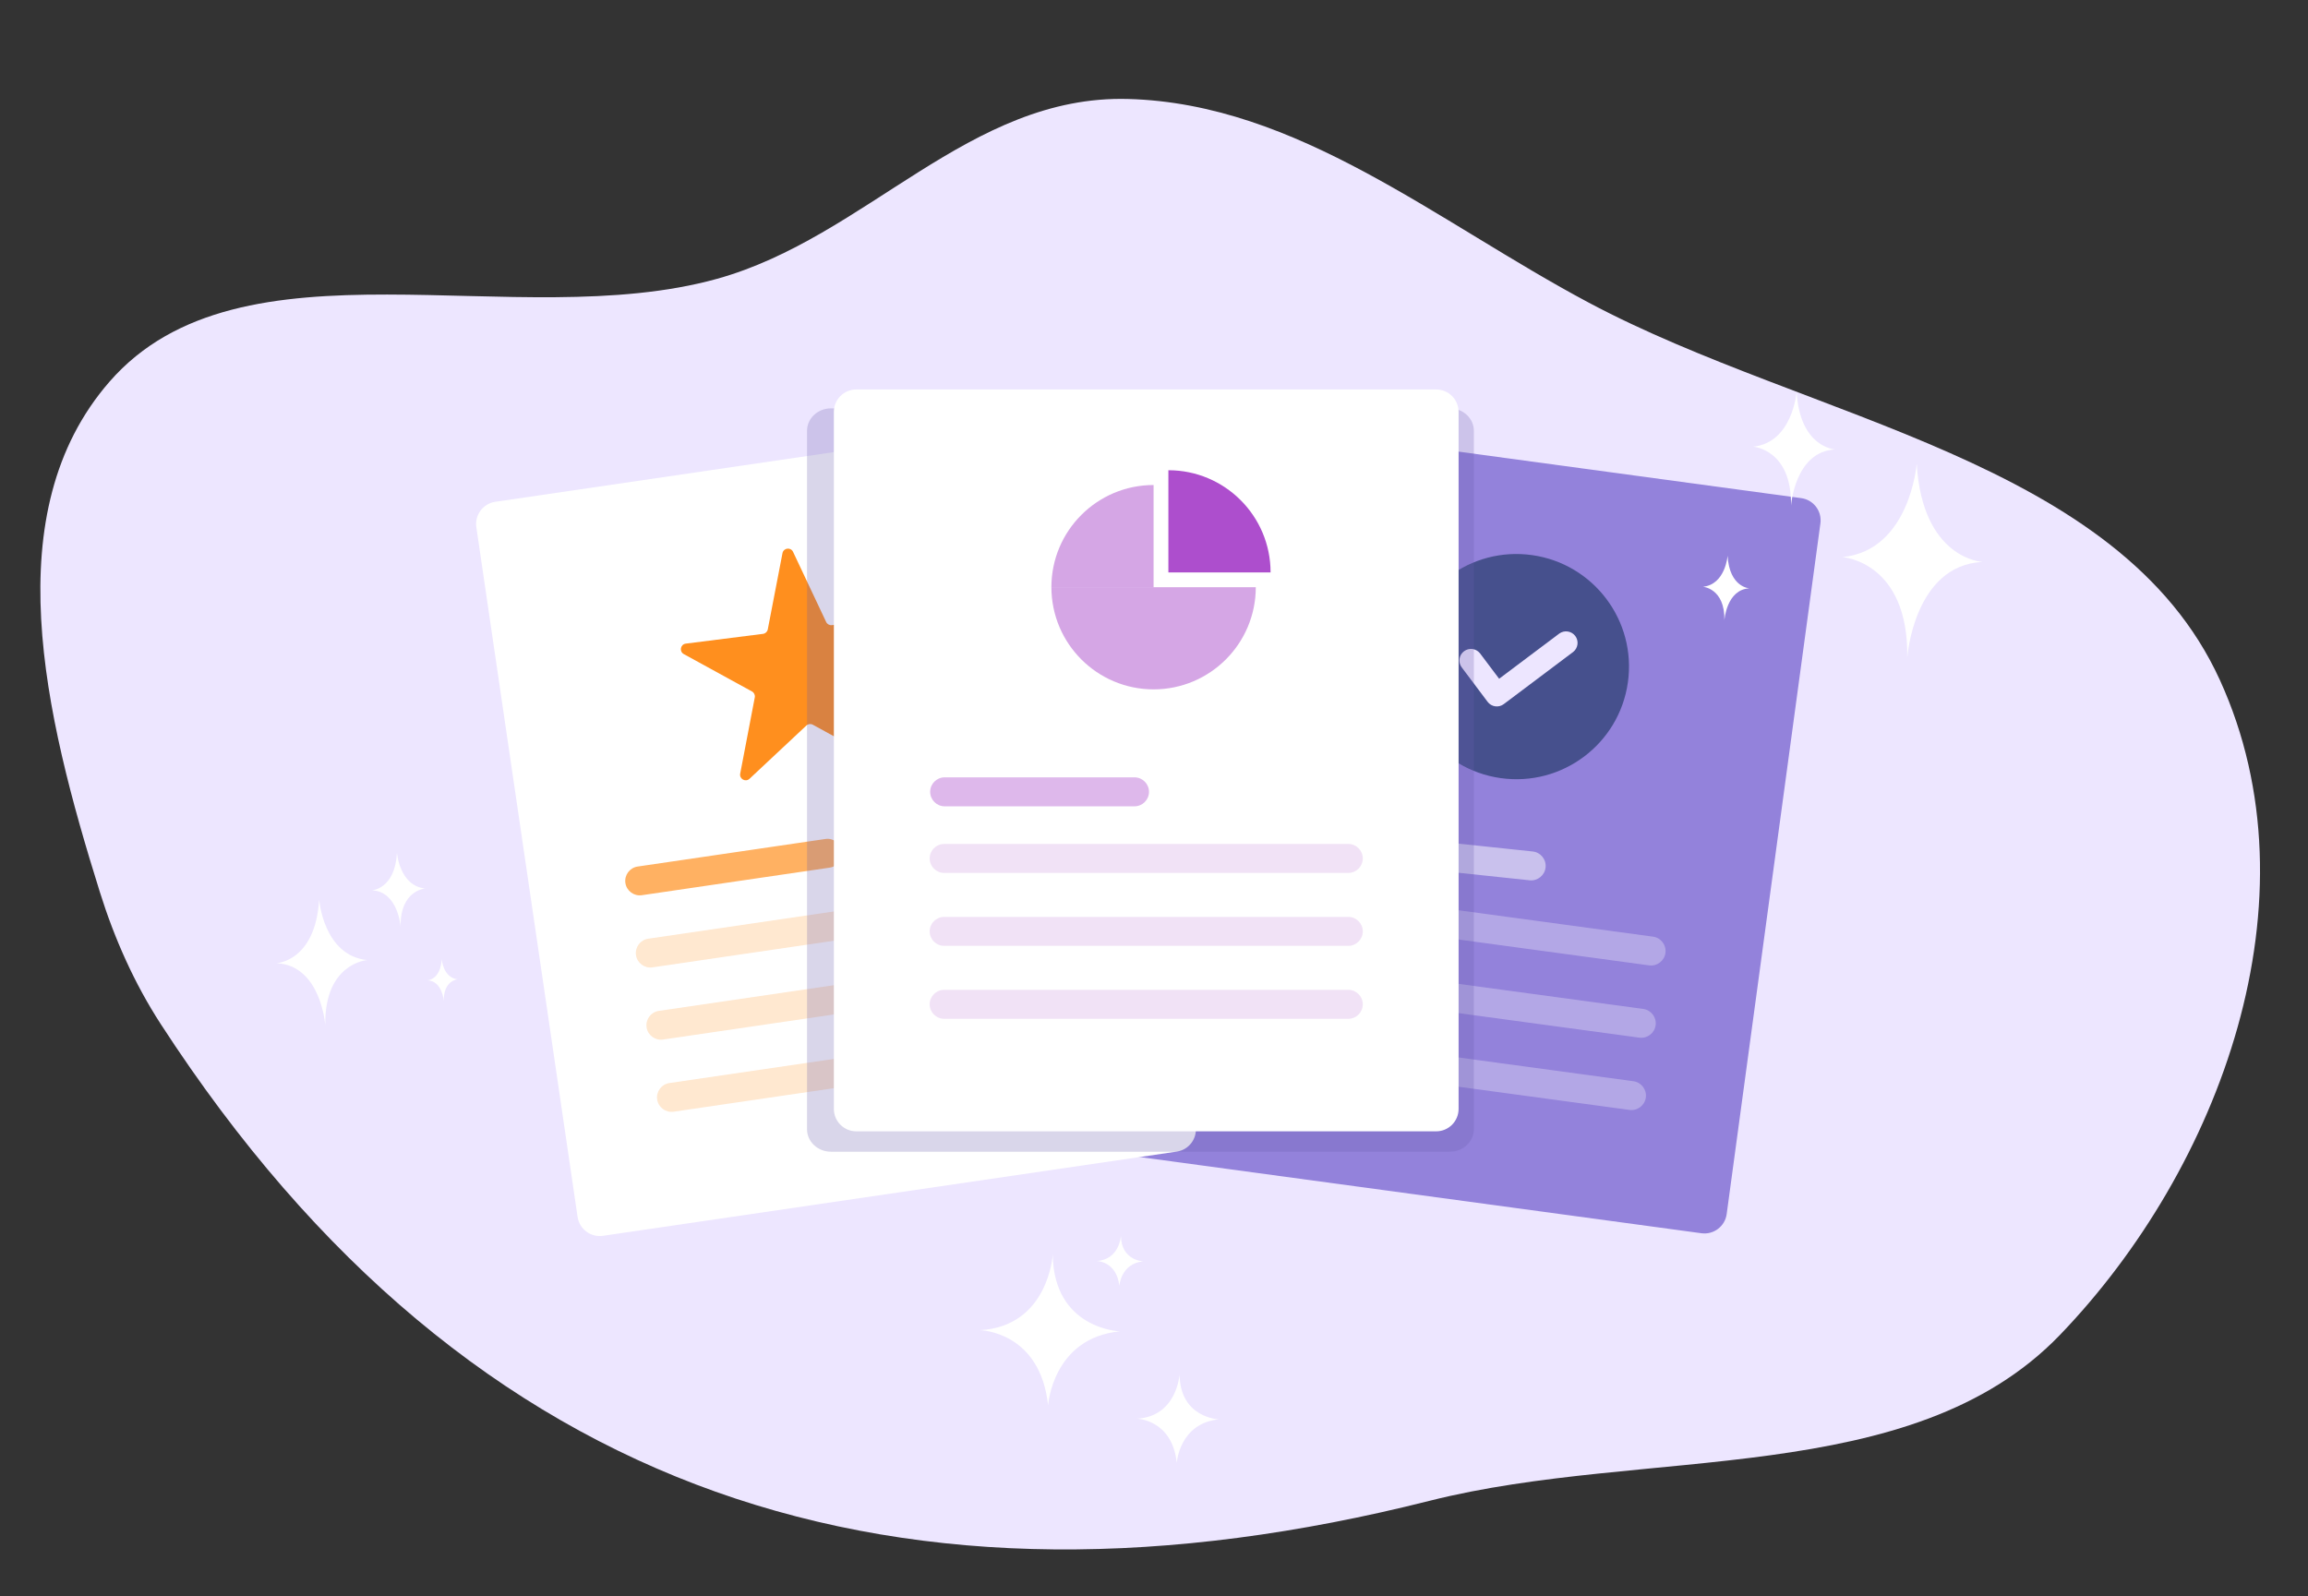 <svg width="467" height="323" viewBox="0 0 467 323" fill="none" xmlns="http://www.w3.org/2000/svg">
<rect x="0" y="0" width="467" height="323" fill="#333333" stroke="none"/>
<path fill-rule="evenodd" clip-rule="evenodd" d="M22.153 77.248C48.779 46.673 104.385 67.722 145.077 56.425C175.337 48.025 196.127 19.149 228.271 20.029C262.546 20.967 290.744 44.888 321.487 61.254C366.386 85.155 428.811 92.985 449.171 137.619C469.425 182.02 449.247 236.452 416.784 270.17C386.753 301.362 332.987 292.683 289.261 303.712C183.376 330.418 95.479 304.26 32.526 207.237C27.174 198.988 23.15 189.928 20.212 180.544C8.92 144.477 -0.835 103.647 22.153 77.248Z" fill="#EDE6FF"/>
<path d="M344.272 249.568L228.003 233.792C225.52 233.455 223.782 231.17 224.118 228.688L243.084 88.912C243.421 86.43 245.707 84.692 248.188 85.028L364.457 100.804C366.939 101.141 368.678 103.426 368.341 105.908L349.376 245.683C349.038 248.166 346.753 249.904 344.272 249.568Z" fill="#9382DB"/>
<path d="M309.511 178.143L271.306 174.101C269.702 173.932 268.528 172.48 268.699 170.877C268.868 169.273 270.32 168.1 271.923 168.27L310.128 172.312C311.732 172.481 312.905 173.933 312.734 175.536C312.565 177.14 311.113 178.313 309.511 178.143Z" fill="#C9C1ED"/>
<path opacity="0.3" d="M333.686 195.359L252.652 184.363C251.054 184.147 249.924 182.661 250.142 181.064C250.358 179.466 251.844 178.335 253.441 178.553L334.475 189.549C336.073 189.765 337.203 191.251 336.986 192.848C336.769 194.446 335.284 195.576 333.686 195.359Z" fill="white"/>
<path opacity="0.3" d="M331.701 209.986L250.667 198.991C249.069 198.774 247.939 197.289 248.156 195.691C248.373 194.093 249.858 192.963 251.456 193.181L332.489 204.176C334.088 204.393 335.218 205.878 335 207.475C334.784 209.074 333.298 210.204 331.701 209.986Z" fill="white"/>
<path opacity="0.3" d="M329.717 224.613L248.683 213.617C247.084 213.401 245.954 211.915 246.172 210.318C246.388 208.72 247.874 207.589 249.471 207.807L330.505 218.803C332.103 219.019 333.234 220.505 333.016 222.102C332.799 223.7 331.314 224.831 329.717 224.613Z" fill="white"/>
<path d="M238.103 233.046L122.013 250.085C119.535 250.448 117.23 248.734 116.867 246.255L96.384 106.694C96.021 104.216 97.734 101.911 100.214 101.548L216.304 84.51C218.782 84.147 221.086 85.86 221.45 88.339L241.933 227.901C242.296 230.379 240.582 232.683 238.103 233.046Z" fill="white"/>
<path d="M167.876 175.582L129.866 181.161C128.27 181.395 126.773 180.281 126.539 178.686C126.305 177.09 127.419 175.593 129.014 175.359L167.025 169.78C168.621 169.546 170.118 170.66 170.351 172.255C170.586 173.851 169.471 175.348 167.876 175.582Z" fill="#FFB162"/>
<path opacity="0.3" d="M212.918 183.889L132.008 195.763C130.412 195.998 128.916 194.883 128.682 193.288C128.447 191.692 129.562 190.196 131.157 189.962L212.067 178.087C213.663 177.852 215.16 178.967 215.393 180.562C215.628 182.158 214.513 183.654 212.918 183.888V183.889Z" fill="#FFB162"/>
<path opacity="0.3" d="M215.062 198.494L134.152 210.37C132.556 210.604 131.059 209.49 130.826 207.895C130.591 206.299 131.705 204.802 133.3 204.568L214.21 192.693C215.806 192.458 217.303 193.573 217.537 195.168C217.771 196.764 216.657 198.261 215.062 198.494Z" fill="#FFB162"/>
<path opacity="0.3" d="M217.206 213.098L136.297 224.973C134.7 225.208 133.204 224.094 132.97 222.499C132.736 220.903 133.85 219.406 135.445 219.172L216.355 207.298C217.951 207.063 219.448 208.178 219.681 209.773C219.916 211.369 218.801 212.866 217.206 213.099V213.098Z" fill="#FFB162"/>
<path d="M158.327 111.942C158.534 110.865 159.998 110.681 160.466 111.673L167.164 125.869C167.373 126.313 167.845 126.571 168.332 126.51L183.974 124.533C185.065 124.395 185.694 125.734 184.892 126.485L173.41 137.239C173.051 137.575 172.95 138.105 173.16 138.55L179.855 152.753C180.324 153.746 179.248 154.758 178.285 154.231L164.474 146.664C164.045 146.429 163.512 146.496 163.154 146.831L151.661 157.596C150.86 158.347 149.566 157.634 149.772 156.555L152.723 141.133C152.815 140.65 152.586 140.162 152.154 139.926L138.358 132.367C137.394 131.839 137.67 130.385 138.761 130.248L154.382 128.273C154.869 128.212 155.261 127.844 155.353 127.363L158.327 111.942Z" fill="#FF8F1E"/>
<path d="M303.624 157.462C316.084 159.229 327.618 150.562 329.385 138.102C331.153 125.641 322.485 114.108 310.025 112.34C297.565 110.572 286.031 119.24 284.264 131.7C282.496 144.16 291.164 155.694 303.624 157.462Z" fill="#46508D"/>
<path d="M302.541 142.935C302.238 142.893 301.946 142.791 301.682 142.634C301.418 142.478 301.188 142.271 301.005 142.026L295.718 134.991C295.372 134.495 295.232 133.884 295.327 133.287C295.423 132.69 295.746 132.153 296.23 131.79C296.713 131.427 297.318 131.265 297.918 131.339C298.519 131.414 299.066 131.718 299.446 132.188L303.333 137.356L315.538 128.186C316.034 127.84 316.645 127.7 317.242 127.796C317.839 127.891 318.376 128.215 318.739 128.698C319.102 129.182 319.264 129.787 319.189 130.387C319.115 130.987 318.811 131.535 318.34 131.915L304.27 142.489C304.026 142.674 303.747 142.809 303.45 142.885C303.154 142.962 302.845 142.979 302.541 142.935Z" fill="#EDE6FF"/>
<g style="mix-blend-mode:multiply" opacity="0.25">
<path d="M293.381 82.638H168.135C165.461 82.638 163.293 84.672 163.293 87.183V228.526C163.293 231.036 165.461 233.071 168.135 233.071H293.381C296.055 233.071 298.222 231.036 298.222 228.526V87.183C298.222 84.672 296.055 82.638 293.381 82.638Z" fill="#695DAB"/>
</g>
<path d="M290.595 78.816H173.261C170.756 78.816 168.725 80.847 168.725 83.352V224.407C168.725 226.912 170.756 228.943 173.261 228.943H290.595C293.1 228.943 295.131 226.912 295.131 224.407V83.352C295.131 80.847 293.1 78.816 290.595 78.816Z" fill="white"/>
<path opacity="0.4" d="M229.557 163.172H191.139C189.526 163.172 188.208 161.852 188.208 160.24C188.208 158.627 189.527 157.308 191.139 157.308H229.557C231.17 157.308 232.489 158.628 232.489 160.24C232.489 161.853 231.169 163.172 229.557 163.172Z" fill="#AD4ECD"/>
<path opacity="0.5" d="M272.816 176.65H191.04C189.427 176.65 188.108 175.33 188.108 173.718C188.108 172.105 189.428 170.787 191.04 170.787H272.816C274.429 170.787 275.747 172.107 275.747 173.718C275.747 175.331 274.428 176.65 272.816 176.65Z" fill="#E5C6EF"/>
<path opacity="0.5" d="M272.816 191.412H191.04C189.427 191.412 188.108 190.092 188.108 188.48C188.108 186.867 189.428 185.549 191.04 185.549H272.816C274.429 185.549 275.747 186.869 275.747 188.48C275.747 190.093 274.428 191.412 272.816 191.412Z" fill="#E5C6EF"/>
<path opacity="0.5" d="M272.816 206.173H191.04C189.427 206.173 188.108 204.853 188.108 203.241C188.108 201.628 189.428 200.309 191.04 200.309H272.816C274.429 200.309 275.747 201.629 275.747 203.241C275.747 204.854 274.428 206.173 272.816 206.173Z" fill="#E5C6EF"/>
<path opacity="0.5" d="M233.417 139.505C244.836 139.505 254.096 130.248 254.096 118.825L212.742 118.825C212.742 130.244 221.998 139.505 233.421 139.505L233.417 139.505Z" fill="#AD4ECD"/>
<path opacity="0.5" d="M212.738 118.83L233.417 118.83L233.417 98.15C221.999 98.15 212.738 107.407 212.738 118.83Z" fill="#AD4ECD"/>
<path d="M236.409 95.159L236.409 115.838L257.088 115.838C257.088 104.419 247.832 95.159 236.409 95.159Z" fill="#AD4ECD"/>
<path d="M385.913 133.075C385.913 133.075 387.232 114.384 401.139 113.712C401.139 113.712 388.961 113.17 387.829 93.809C387.829 93.809 386.49 111.341 372.832 112.742C372.832 112.742 386.21 113.651 385.913 133.075Z" fill="white"/>
<path d="M362.395 102.304C362.395 102.304 363.173 91.341 371.329 90.953C371.329 90.953 364.2 90.629 363.527 79.291C363.527 79.291 362.733 89.566 354.734 90.394C354.734 90.394 362.58 90.922 362.395 102.32L362.395 102.304Z" fill="white"/>
<path d="M348.914 125.492C348.914 125.492 349.347 119.289 353.972 119.059C353.972 119.059 349.929 118.885 349.562 112.459C349.562 112.459 349.122 118.276 344.575 118.743C344.575 118.743 349.018 119.045 348.914 125.492Z" fill="white"/>
<path d="M65.814 207.467C65.814 207.467 64.958 195.352 55.945 194.917C55.945 194.917 63.838 194.566 64.572 182.017C64.572 182.017 65.439 193.38 74.291 194.288C74.291 194.288 65.621 194.878 65.814 207.467Z" fill="white"/>
<path d="M81.058 187.523C81.058 187.523 80.553 180.417 75.267 180.166C75.267 180.166 79.888 179.956 80.324 172.607C80.324 172.607 80.838 179.267 86.023 179.804C86.023 179.804 80.938 180.146 81.058 187.534L81.058 187.523Z" fill="white"/>
<path d="M89.794 202.552C89.794 202.552 89.513 198.532 86.516 198.383C86.516 198.383 89.136 198.27 89.374 194.105C89.374 194.105 89.659 197.875 92.606 198.177C92.606 198.177 89.727 198.374 89.794 202.552Z" fill="white"/>
<path d="M213.015 253.881C213.015 253.881 212.159 268.409 198.286 269.184C198.286 269.184 210.462 269.383 212.07 284.386C212.07 284.386 212.975 270.757 226.581 269.421C226.581 269.421 213.197 268.959 213.015 253.881Z" fill="white"/>
<path d="M238.669 278.129C238.669 278.129 238.163 286.651 230.027 287.101C230.027 287.101 237.155 287.222 238.107 296.008C238.107 296.008 238.646 288.02 246.614 287.231C246.614 287.231 238.766 286.965 238.669 278.116L238.669 278.129Z" fill="white"/>
<path d="M226.809 250.096C226.809 250.096 226.529 254.917 221.916 255.18C221.916 255.18 225.958 255.241 226.483 260.221C226.483 260.221 226.779 255.7 231.308 255.254C231.308 255.254 226.864 255.1 226.809 250.096Z" fill="white"/>
</svg>
